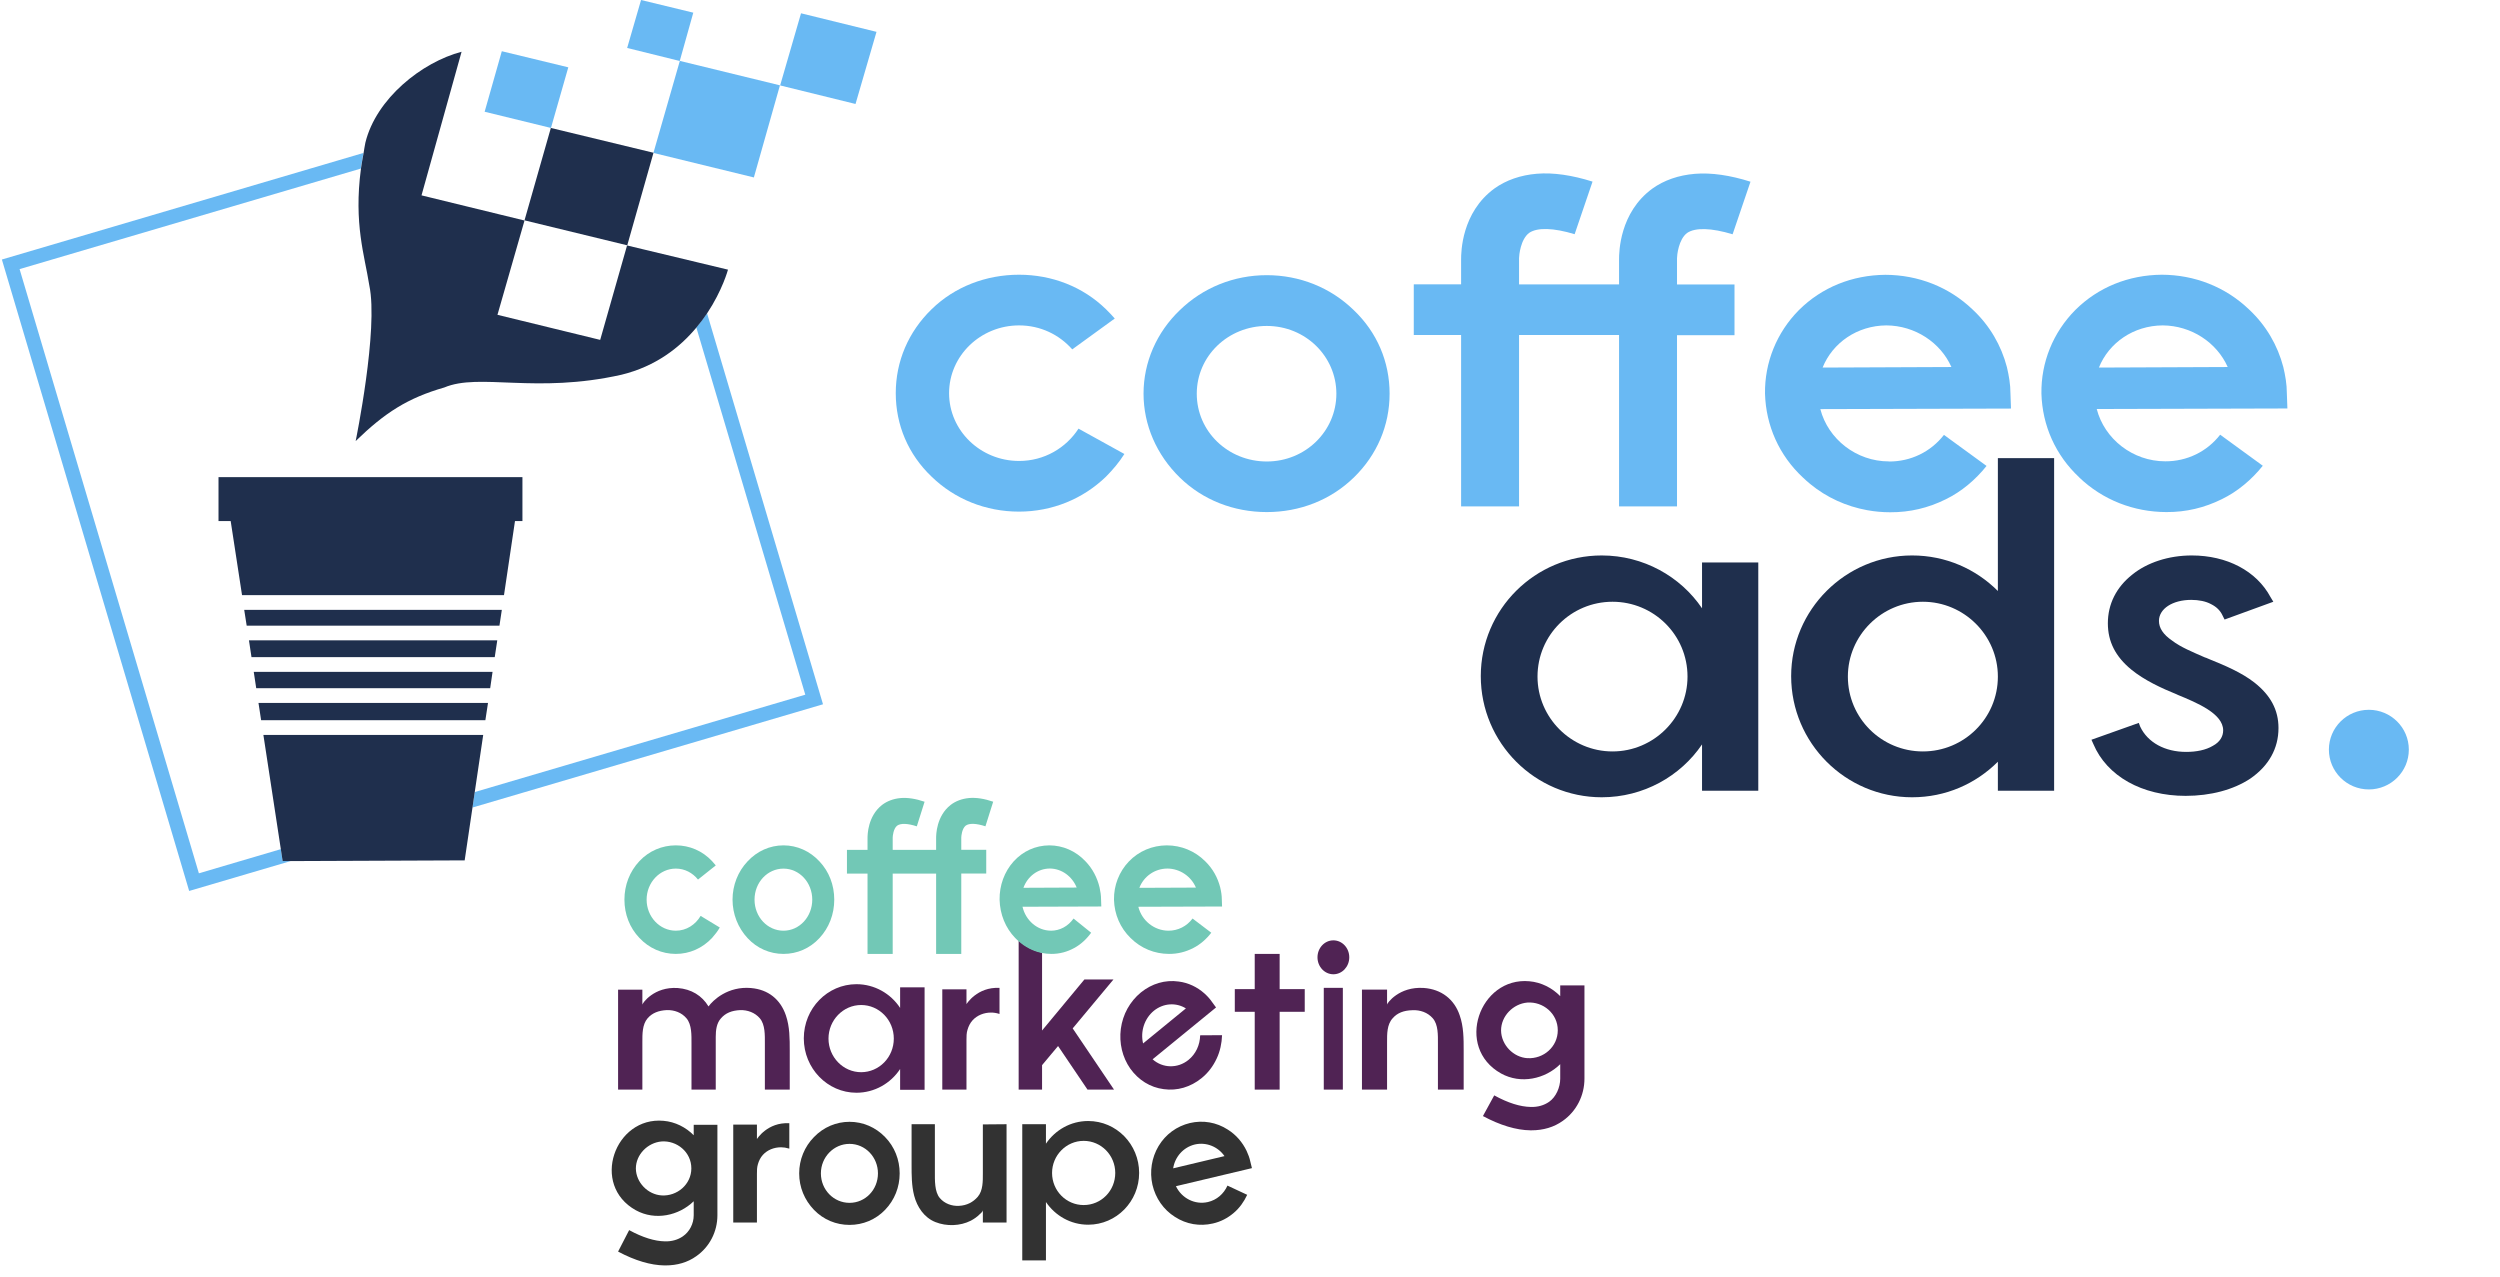 <?xml version="1.0" encoding="UTF-8"?>
<svg xmlns="http://www.w3.org/2000/svg" width="188" height="96" viewBox="0 0 188 96" fill="none">
  <path d="M178.138 59.365C179.798 59.365 181.144 58.024 181.144 56.371C181.144 54.717 179.798 53.377 178.138 53.377C176.478 53.377 175.133 54.717 175.133 56.371C175.133 58.024 176.478 59.365 178.138 59.365Z" fill="#69B9F3"></path>
  <path d="M76.63 38.474C79.103 38.474 81.425 37.535 83.174 35.841C83.686 35.324 84.158 34.766 84.554 34.14L81.104 32.234C80.162 33.691 78.522 34.664 76.637 34.664C73.727 34.664 71.371 32.377 71.371 29.567C71.371 26.756 73.734 24.47 76.637 24.47C78.236 24.47 79.656 25.164 80.633 26.273L83.83 23.953C83.611 23.708 83.393 23.47 83.174 23.259C81.432 21.558 79.103 20.659 76.63 20.659C74.158 20.659 71.794 21.558 70.053 23.259C68.311 24.953 67.361 27.172 67.361 29.567C67.361 31.962 68.304 34.174 70.053 35.841C71.794 37.535 74.124 38.474 76.63 38.474Z" fill="#69B9F3"></path>
  <path d="M95.263 38.508C97.736 38.508 100.058 37.61 101.807 35.909C103.549 34.215 104.498 31.996 104.498 29.601C104.498 27.206 103.555 24.994 101.807 23.327C100.065 21.626 97.736 20.693 95.263 20.693C92.79 20.693 90.468 21.626 88.719 23.327C86.978 24.994 85.994 27.24 85.994 29.601C85.994 31.962 86.978 34.208 88.719 35.909C90.461 37.61 92.79 38.508 95.263 38.508ZM95.263 24.511C98.173 24.511 100.495 26.797 100.495 29.608C100.495 32.418 98.173 34.704 95.263 34.704C92.353 34.704 89.997 32.452 89.997 29.608C89.997 26.763 92.36 24.511 95.263 24.511Z" fill="#69B9F3"></path>
  <path d="M126.111 38.093V25.205H130.435V21.394H126.111V19.421C126.111 19.217 126.221 17.999 126.876 17.515C127.491 17.1 128.693 17.134 130.292 17.618L131.637 13.664C130.114 13.181 128.693 12.97 127.457 13.072C126.221 13.174 125.135 13.555 124.26 14.181C121.788 15.984 121.753 18.965 121.753 19.516V21.387H114.233V19.414C114.233 19.21 114.342 17.992 114.998 17.509C115.613 17.094 116.815 17.128 118.413 17.611L119.759 13.657C118.229 13.174 116.815 12.963 115.579 13.065C114.342 13.167 113.256 13.548 112.382 14.174C109.909 15.978 109.875 18.958 109.875 19.509V21.381H106.316V25.191H109.875V38.08H114.233V25.191H121.753V38.08H126.111V38.093Z" fill="#69B9F3"></path>
  <path d="M156.349 35.895C158.132 37.603 160.461 38.502 162.913 38.508C164.403 38.515 165.775 38.182 167.073 37.542C168.282 36.957 169.341 36.052 170.161 35.024L166.957 32.69C165.967 33.963 164.464 34.698 162.831 34.691C160.379 34.691 158.255 33.01 157.674 30.758L172.012 30.717L171.971 29.574C171.971 28.9 171.855 28.233 171.704 27.6C171.281 25.981 170.42 24.477 169.129 23.273C167.346 21.564 165.017 20.666 162.565 20.659C160.065 20.68 157.784 21.599 156.062 23.313C154.389 25.001 153.48 27.253 153.515 29.601C153.583 31.996 154.573 34.235 156.363 35.902L156.349 35.895ZM162.633 24.47C164.792 24.484 166.704 25.756 167.524 27.6L157.838 27.641C158.583 25.783 160.434 24.484 162.633 24.47Z" fill="#69B9F3"></path>
  <path d="M142.046 34.698C139.594 34.698 137.47 33.017 136.889 30.765L151.227 30.724L151.186 29.581C151.186 28.907 151.069 28.24 150.919 27.607C150.496 25.988 149.635 24.484 148.344 23.279C146.561 21.571 144.232 20.673 141.78 20.666C139.28 20.687 136.999 21.605 135.277 23.32C133.604 25.008 132.695 27.26 132.729 29.608C132.798 32.003 133.788 34.242 135.578 35.909C135.755 36.079 135.94 36.242 136.131 36.399C137.374 37.42 138.843 38.08 140.407 38.365C140.974 38.468 141.555 38.522 142.142 38.522C143.631 38.529 145.004 38.195 146.302 37.556C147.511 36.971 148.569 36.066 149.389 35.038L146.186 32.704C145.195 33.976 143.692 34.711 142.06 34.705L142.046 34.698ZM141.855 24.47C144.014 24.484 145.926 25.756 146.746 27.6L137.06 27.641C137.805 25.784 139.656 24.484 141.855 24.47Z" fill="#69B9F3"></path>
  <path d="M49.137 11.5L56.691 13.344L58.652 6.417L51.124 4.58L49.137 11.5Z" fill="#69B9F3"></path>
  <path d="M36.445 8.404L41.432 9.622L42.736 5.063L37.736 3.852L36.445 8.404Z" fill="#69B9F3"></path>
  <path d="M60.237 1L58.666 6.424L64.335 7.819L65.913 2.395L60.237 1Z" fill="#69B9F3"></path>
  <path d="M52.135 0.953L48.207 0L47.162 3.607L51.117 4.586L52.135 0.953Z" fill="#69B9F3"></path>
  <path d="M60.558 52.24L35.702 59.562L35.531 60.726L61.89 52.962L53.168 23.551C52.935 23.905 52.662 24.259 52.362 24.62L60.558 52.24Z" fill="#69B9F3"></path>
  <path d="M21.117 63.856L14.956 65.673L1.473 20.237L27.135 12.677C27.183 12.31 27.265 11.902 27.333 11.5L0.141 19.516L14.225 67L21.855 64.754H21.254L21.117 63.856Z" fill="#69B9F3"></path>
  <path d="M47.156 18.455L45.134 25.559L37.409 23.674L39.444 16.583L31.698 14.691L34.711 3.892C31.726 4.675 28.29 7.41 27.477 10.724C27.416 11.003 27.388 11.248 27.34 11.521C27.272 11.915 27.19 12.323 27.142 12.698C26.596 16.842 27.416 19.196 27.771 21.456C28.474 24.756 26.746 33.167 26.746 33.167C28.932 31.044 30.646 29.934 33.413 29.138C36.056 28.022 40.277 29.635 46.739 28.179C49.335 27.546 51.138 26.11 52.367 24.633C52.668 24.279 52.934 23.919 53.173 23.565C54.335 21.816 54.745 20.278 54.745 20.278L47.169 18.461L47.156 18.455Z" fill="#1F2F4D"></path>
  <path d="M49.143 11.487L41.424 9.622L39.443 16.57L47.169 18.448L49.143 11.487Z" fill="#1F2F4D"></path>
  <path d="M16.432 39.182H17.347L18.201 44.755H37.893H37.9L38.727 39.182H39.287V35.882H16.432V39.182Z" fill="#1F2F4D"></path>
  <path d="M19.438 52.86L19.636 54.159H36.5L36.698 52.86H19.52H19.438Z" fill="#1F2F4D"></path>
  <path d="M18.912 49.416H37.204L37.395 48.151H18.721L18.912 49.416Z" fill="#1F2F4D"></path>
  <path d="M19.267 51.751H36.862L37.04 50.526H19.082L19.267 51.751Z" fill="#1F2F4D"></path>
  <path d="M19.807 55.269L21.118 63.856L21.255 64.754H21.856L34.943 64.7L35.531 60.726L35.701 59.562L36.337 55.269H19.807Z" fill="#1F2F4D"></path>
  <path d="M18.55 47.048H37.559L37.737 45.864H18.365L18.55 47.048Z" fill="#1F2F4D"></path>
  <path d="M127.993 42.297H132.223V59.463H127.993V55.98C126.372 58.372 123.587 59.955 120.45 59.955C115.444 59.955 111.355 55.875 111.355 50.845C111.355 45.815 115.444 41.77 120.45 41.77C123.587 41.77 126.372 43.352 127.993 45.744V42.297ZM121.261 56.508C124.363 56.508 126.901 53.975 126.901 50.88C126.901 47.749 124.363 45.252 121.261 45.252C118.159 45.252 115.621 47.749 115.621 50.88C115.621 53.975 118.159 56.508 121.261 56.508Z" fill="#1F2F4D"></path>
  <path d="M134.695 50.845C134.695 45.85 138.784 41.77 143.789 41.77C146.327 41.77 148.583 42.79 150.24 44.443V34.453H154.47V59.463H150.24V57.282C148.583 58.935 146.327 59.955 143.789 59.955C138.784 59.955 134.695 55.875 134.695 50.845ZM138.96 50.88C138.96 54.01 141.498 56.508 144.6 56.508C147.702 56.508 150.24 54.01 150.24 50.88C150.24 47.784 147.702 45.252 144.6 45.252C141.498 45.252 138.96 47.784 138.96 50.88Z" fill="#1F2F4D"></path>
  <path d="M169.544 51.337C170.742 52.287 171.342 53.377 171.342 54.749C171.342 56.297 170.601 57.598 169.227 58.548C167.958 59.392 166.23 59.849 164.362 59.849C161.084 59.849 158.44 58.372 157.418 55.945L157.277 55.629L160.837 54.362L160.943 54.644C161.507 55.84 162.811 56.543 164.397 56.543C165.173 56.543 165.878 56.402 166.407 56.086C166.935 55.804 167.182 55.382 167.182 54.925C167.182 53.659 165.208 52.85 163.763 52.252L163.692 52.217C162.564 51.759 161.26 51.161 160.273 50.352C159.075 49.367 158.511 48.242 158.511 46.87C158.511 45.428 159.145 44.161 160.344 43.212C161.472 42.297 163.093 41.77 164.82 41.77C167.464 41.77 169.685 42.93 170.742 44.9L170.954 45.252L167.288 46.589L167.147 46.307C166.971 45.92 166.689 45.639 166.266 45.428C165.878 45.217 165.349 45.111 164.785 45.111C163.375 45.111 162.353 45.779 162.353 46.694C162.353 47.222 162.67 47.714 163.34 48.171C163.974 48.664 164.926 49.051 165.807 49.438C165.948 49.473 166.054 49.543 166.16 49.578C167.288 50.036 168.557 50.563 169.544 51.337Z" fill="#1F2F4D"></path>
  <path d="M52.167 84.586H53.949V91.389C53.949 92.626 53.355 93.772 52.36 94.466C51.707 94.934 50.92 95.16 50.044 95.16H49.969C48.93 95.145 47.757 94.798 46.48 94.119L47.312 92.505C48.336 93.063 49.227 93.335 49.999 93.35C50.519 93.365 50.979 93.229 51.35 92.973C51.855 92.626 52.167 92.022 52.167 91.389V90.333C51.053 91.419 49.272 91.811 47.817 91.012C44.387 89.111 46.228 83.953 49.895 84.285C50.771 84.36 51.573 84.767 52.167 85.371V84.586ZM49.747 89.896C50.92 89.971 51.989 89.066 51.989 87.859C51.989 86.638 50.905 85.748 49.732 85.838H49.747C48.708 85.929 47.817 86.819 47.817 87.874C47.832 88.93 48.722 89.835 49.762 89.896H49.747Z" fill="#323232"></path>
  <path d="M59.356 84.466V86.381C59.341 86.381 59.327 86.366 59.312 86.366C59.119 86.306 58.926 86.276 58.733 86.276C58.213 86.276 57.708 86.472 57.367 86.849C57.189 87.045 57.07 87.286 56.996 87.543C56.921 87.784 56.921 88.025 56.921 88.282V91.932H55.14V84.571H56.921V85.657C56.921 85.657 57.708 84.375 59.356 84.466Z" fill="#323232"></path>
  <path d="M63.884 92.113C62.875 92.113 61.925 91.721 61.212 90.982C60.499 90.243 60.098 89.277 60.098 88.237C60.098 87.211 60.499 86.23 61.212 85.506C61.925 84.767 62.875 84.36 63.884 84.36C64.894 84.36 65.844 84.767 66.557 85.506C67.269 86.23 67.655 87.211 67.655 88.237C67.655 89.277 67.269 90.243 66.557 90.982C65.844 91.721 64.894 92.113 63.884 92.113ZM63.884 86.019C62.697 86.019 61.731 87.015 61.731 88.237C61.731 89.473 62.697 90.454 63.884 90.454C65.072 90.454 66.022 89.473 66.022 88.237C66.022 87.015 65.072 86.019 63.884 86.019Z" fill="#323232"></path>
  <path d="M70.303 84.541V88.146C70.303 88.734 70.273 89.624 70.674 90.092C71.031 90.514 71.58 90.71 72.115 90.68C72.723 90.65 73.183 90.393 73.525 90.001C73.926 89.534 73.911 88.825 73.911 88.221V86.894C73.911 86.17 73.911 85.265 73.911 84.556L75.693 84.541V91.932H73.911V91.012C73.911 91.102 73.748 91.253 73.688 91.298C73.48 91.51 73.258 91.66 73.005 91.796C72.204 92.203 71.179 92.234 70.348 91.902C69.501 91.57 68.967 90.77 68.744 89.911C68.551 89.157 68.551 88.372 68.551 87.618V84.541H70.303Z" fill="#323232"></path>
  <path d="M81.832 84.3C83.956 84.3 85.663 86.049 85.663 88.206C85.663 90.348 83.956 92.098 81.832 92.098C80.511 92.098 79.353 91.419 78.655 90.393V94.783H76.874V84.541H78.655V86.004C79.353 84.978 80.511 84.3 81.832 84.3ZM81.491 90.62C82.812 90.62 83.867 89.549 83.867 88.206C83.867 86.879 82.812 85.793 81.491 85.793C80.184 85.793 79.115 86.879 79.115 88.206C79.115 89.549 80.184 90.62 81.491 90.62Z" fill="#323232"></path>
  <path d="M94.027 87.362L94.146 87.844L88.43 89.202C88.86 90.107 89.855 90.62 90.835 90.393C91.488 90.243 92.023 89.79 92.305 89.157L93.789 89.85C93.552 90.363 93.21 90.846 92.78 91.208C92.32 91.6 91.8 91.872 91.206 92.007C90.226 92.234 89.216 92.068 88.355 91.51C87.494 90.967 86.9 90.107 86.663 89.096C86.44 88.101 86.603 87.06 87.123 86.185C87.658 85.295 88.489 84.692 89.484 84.451C90.464 84.224 91.473 84.39 92.334 84.948C92.958 85.34 93.433 85.898 93.745 86.547C93.864 86.803 93.968 87.075 94.027 87.362ZM88.222 87.859L92.082 86.939C91.592 86.23 90.716 85.868 89.855 86.064C88.979 86.276 88.355 87 88.222 87.859Z" fill="#323232"></path>
  <path d="M56.487 74.3C54.723 74.147 53.613 75.223 53.279 75.684C52.791 74.87 51.986 74.377 50.967 74.3C49.173 74.179 48.306 75.454 48.306 75.545V74.422H46.48V81.937H48.306V78.387C48.306 77.772 48.291 77.049 48.701 76.573C49.05 76.174 49.523 75.989 50.145 75.959C50.707 75.943 51.256 76.143 51.62 76.573C52.03 77.049 52 77.864 52 78.464V81.937H53.824V77.973C53.824 77.466 53.885 76.943 54.219 76.575C54.568 76.175 55.026 75.991 55.663 75.96C56.21 75.944 56.774 76.145 57.138 76.575C57.548 77.051 57.518 77.865 57.518 78.465V81.939H59.389V79.004C59.389 78.112 59.389 77.206 59.1 76.361C58.69 75.147 57.762 74.41 56.485 74.302L56.487 74.3Z" fill="#502354"></path>
  <path d="M67.689 75.796C66.984 74.721 65.77 74.011 64.404 74.011C62.227 74.011 60.446 75.827 60.446 78.085C60.446 80.342 62.227 82.174 64.404 82.174C65.77 82.174 66.982 81.464 67.689 80.39V81.954H69.529V74.247H67.689V75.796ZM64.758 80.629C63.408 80.629 62.303 79.492 62.303 78.103C62.303 76.714 63.408 75.577 64.758 75.577C66.109 75.577 67.214 76.699 67.214 78.103C67.214 79.507 66.109 80.629 64.758 80.629Z" fill="#502354"></path>
  <path d="M72.679 75.51V74.397H70.86V81.939H72.679V78.199C72.679 77.936 72.679 77.69 72.755 77.443C72.831 77.18 72.952 76.933 73.133 76.732C73.481 76.346 73.998 76.145 74.527 76.145C74.724 76.145 74.921 76.175 75.118 76.237C75.133 76.237 75.148 76.253 75.163 76.253V74.29C73.481 74.197 72.678 75.511 72.678 75.511L72.679 75.51Z" fill="#502354"></path>
  <path d="M91.147 75.353C90.98 75.105 90.778 74.892 90.567 74.701C90.025 74.222 89.366 73.903 88.635 73.811C87.618 73.667 86.618 73.968 85.798 74.63C84.969 75.313 84.435 76.269 84.287 77.364C84.147 78.439 84.401 79.509 84.998 80.361C85.614 81.222 86.499 81.775 87.51 81.904C88.527 82.047 89.527 81.747 90.348 81.085C90.845 80.685 91.221 80.188 91.494 79.603C91.751 79.062 91.879 78.444 91.899 77.845L90.251 77.855C90.238 78.59 89.918 79.266 89.372 79.707C88.552 80.37 87.429 80.332 86.676 79.659L91.446 75.761L91.147 75.353ZM85.96 78.469C85.748 77.584 86.043 76.608 86.774 76.007C87.495 75.427 88.448 75.376 89.18 75.832L85.96 78.467V78.469Z" fill="#502354"></path>
  <path d="M96.229 71.734H94.355V74.382H92.857V76.087H94.355V81.939H96.229V76.087H98.116V74.382H96.229V71.734Z" fill="#502354"></path>
  <path d="M100.982 74.286H99.548V78.112V81.939H100.982V74.286Z" fill="#502354"></path>
  <path d="M107.061 74.294C105.204 74.172 104.307 75.448 104.307 75.54V74.416H102.419V81.939H104.307V78.384C104.307 77.769 104.291 77.045 104.733 76.569C105.079 76.169 105.566 75.984 106.212 75.968C106.794 75.938 107.361 76.137 107.739 76.569C108.163 77.045 108.132 77.861 108.132 78.461V81.939H110.068V79.001C110.068 78.108 110.068 77.201 109.77 76.355C109.361 75.14 108.385 74.385 107.063 74.294H107.061Z" fill="#502354"></path>
  <path d="M117.329 74.911C116.722 74.289 115.902 73.869 115.006 73.791C111.256 73.449 109.375 78.767 112.88 80.725C114.368 81.549 116.19 81.145 117.329 80.026V81.115C117.329 81.768 117.01 82.498 116.495 82.855C116.116 83.12 115.644 83.259 115.114 83.243C114.324 83.227 113.412 82.948 112.366 82.372L111.516 83.928C112.821 84.627 114.02 84.985 115.083 85H115.159C116.055 85 116.859 84.766 117.527 84.285C118.545 83.569 119.151 82.388 119.151 81.113V74.101H117.329V74.911ZM114.866 79.575H114.869H114.854C114.854 79.575 114.862 79.575 114.866 79.575C113.805 79.512 112.895 78.579 112.88 77.492C112.88 76.403 113.79 75.488 114.851 75.393C114.847 75.393 114.842 75.393 114.838 75.393H114.853H114.851C116.044 75.307 117.145 76.222 117.145 77.476C117.145 78.73 116.06 79.645 114.865 79.573L114.866 79.575Z" fill="#502354"></path>
  <path d="M50.823 71.734C51.853 71.734 52.825 71.306 53.552 70.527C53.764 70.288 53.962 70.035 54.128 69.749L52.688 68.876C52.294 69.543 51.611 69.988 50.823 69.988C49.61 69.988 48.626 68.94 48.626 67.653C48.626 66.366 49.61 65.318 50.823 65.318C51.49 65.318 52.081 65.635 52.49 66.143L53.825 65.079C53.735 64.967 53.643 64.856 53.552 64.762C52.825 63.984 51.855 63.571 50.823 63.571C49.791 63.571 48.807 63.984 48.079 64.762C47.352 65.541 46.957 66.556 46.957 67.653C46.957 68.75 47.352 69.765 48.079 70.527C48.807 71.306 49.776 71.734 50.823 71.734Z" fill="#72C8B6"></path>
  <path d="M58.919 71.734C59.94 71.734 60.903 71.322 61.624 70.543C62.345 69.765 62.736 68.75 62.736 67.653C62.736 66.556 62.345 65.541 61.624 64.778C60.903 64 59.942 63.571 58.919 63.571C57.896 63.571 56.935 64 56.214 64.778C55.493 65.541 55.087 66.572 55.087 67.653C55.087 68.733 55.493 69.765 56.214 70.543C56.935 71.322 57.896 71.734 58.919 71.734ZM58.919 65.32C60.121 65.32 61.082 66.368 61.082 67.654C61.082 68.941 60.121 69.989 58.919 69.989C57.717 69.989 56.741 68.958 56.741 67.654C56.741 66.351 57.717 65.32 58.919 65.32Z" fill="#72C8B6"></path>
  <path d="M72.288 71.728V65.691H74.165V63.905H72.288V62.98C72.288 62.884 72.336 62.316 72.62 62.088C72.887 61.894 73.408 61.91 74.104 62.138L74.688 60.288C74.025 60.06 73.41 59.964 72.874 60.012C72.337 60.062 71.865 60.24 71.486 60.532C70.413 61.376 70.396 62.773 70.396 63.032V63.909H67.131V62.983C67.131 62.887 67.178 62.319 67.462 62.092C67.729 61.897 68.25 61.914 68.945 62.141L69.529 60.291C68.867 60.064 68.252 59.967 67.715 60.015C67.179 60.065 66.706 60.243 66.326 60.535C65.254 61.379 65.238 62.776 65.238 63.035V63.912H63.691V65.697H65.238V71.735H67.131V65.697H70.396V71.735H72.289L72.288 71.728Z" fill="#72C8B6"></path>
  <path d="M85.023 70.54C85.804 71.32 86.828 71.731 87.907 71.734C88.56 71.738 89.164 71.584 89.733 71.292C90.264 71.023 90.728 70.611 91.088 70.141L89.681 69.073C89.247 69.655 88.587 69.99 87.868 69.989C86.789 69.985 85.858 69.222 85.603 68.189L91.899 68.17L91.881 67.646C91.881 67.338 91.831 67.035 91.762 66.743C91.576 66.003 91.199 65.317 90.63 64.766C89.848 63.986 88.825 63.575 87.746 63.571C86.648 63.579 85.645 63.999 84.89 64.784C84.154 65.557 83.755 66.585 83.772 67.659C83.802 68.754 84.237 69.778 85.023 70.541V70.54ZM87.785 65.315C88.732 65.32 89.572 65.902 89.933 66.747L85.679 66.765C86.008 65.915 86.819 65.322 87.785 65.315Z" fill="#72C8B6"></path>
  <path d="M80.667 77.334L83.731 73.658H81.546L78.363 77.494V71.64C77.719 71.506 77.116 71.193 76.603 70.714V81.937H78.363V80.099L79.566 78.661L81.78 81.939H83.775L80.667 77.335V77.334Z" fill="#502354"></path>
  <path d="M79.024 69.986C78.008 69.983 77.132 69.22 76.892 68.188L82.818 68.168L82.8 67.645C82.8 67.337 82.753 67.034 82.689 66.742C82.513 66.002 82.159 65.316 81.623 64.765C80.888 63.986 79.924 63.575 78.909 63.571C77.876 63.579 76.931 63.999 76.221 64.783C75.528 65.556 75.153 66.583 75.169 67.658C75.197 68.751 75.606 69.775 76.346 70.539C76.419 70.616 76.498 70.691 76.575 70.762C77.09 71.227 77.697 71.532 78.344 71.662C78.578 71.709 78.818 71.733 79.06 71.734C79.675 71.738 80.243 71.584 80.779 71.292C81.279 71.023 81.716 70.612 82.054 70.142L80.73 69.074C80.321 69.656 79.7 69.991 79.024 69.989V69.986ZM78.944 65.313C79.836 65.318 80.626 65.9 80.966 66.744L76.962 66.762C77.271 65.913 78.035 65.32 78.944 65.313Z" fill="#72C8B6"></path>
  <path d="M100.27 73.265C100.93 73.265 101.465 72.694 101.465 71.99C101.465 71.285 100.93 70.714 100.27 70.714C99.61 70.714 99.075 71.285 99.075 71.99C99.075 72.694 99.61 73.265 100.27 73.265Z" fill="#502354"></path>
</svg>
